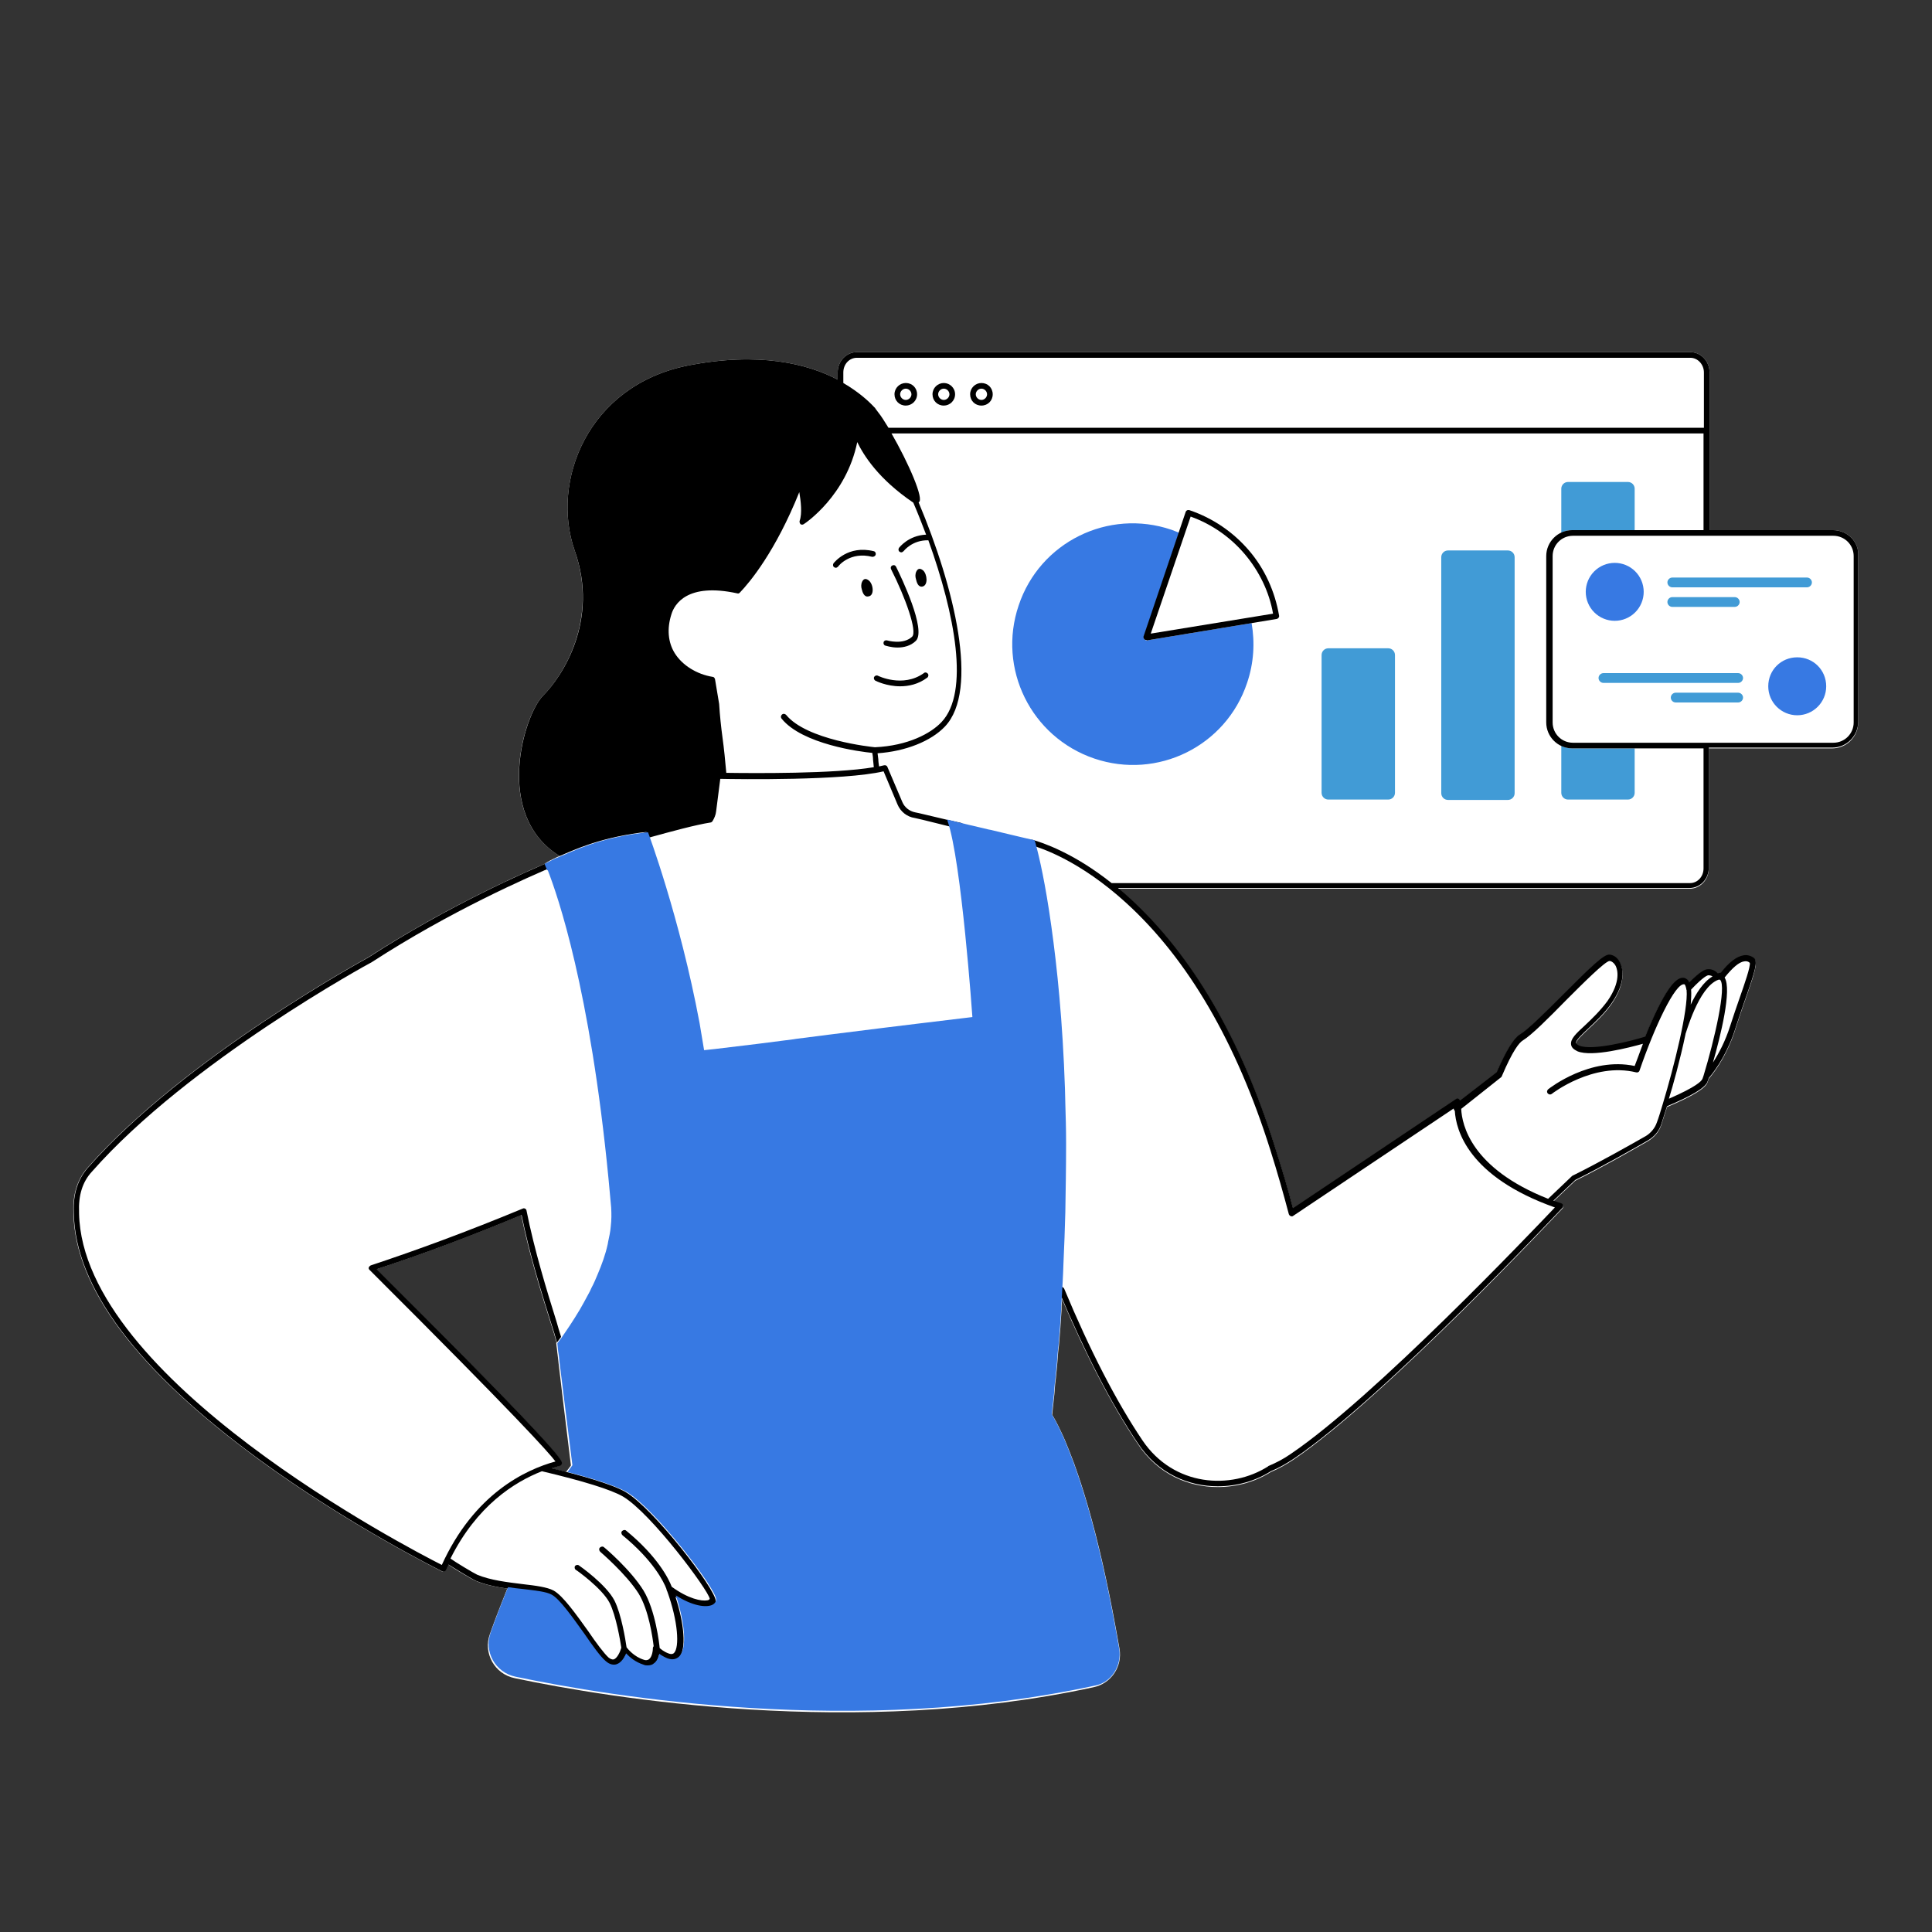 <svg xmlns="http://www.w3.org/2000/svg" xmlns:xlink="http://www.w3.org/1999/xlink" width="1200" viewBox="0 0 900 900" height="1200" preserveAspectRatio="xMidYMid meet"><rect x="0" y="0" width="900" height="900" fill="#333333" stroke="none"/><path fill="#ffffff" d="M 853.871 246.957 L 796.375 246.957 L 796.375 173.508 C 796.375 168.25 792.344 164.043 787.434 164.043 L 399.164 164.043 C 394.254 164.043 390.223 168.25 390.223 173.508 L 390.223 176.84 C 376.199 169.477 353.586 163.691 320.105 170.352 C 273.656 179.82 256.477 224.344 267.695 256.422 C 279.09 289.027 261.91 315.145 252.969 324.086 C 244.031 333.023 229.656 379.652 260.684 398.758 C 261.383 398.406 262.086 398.234 262.785 397.883 C 262.086 398.234 261.383 398.582 260.684 398.758 C 259.805 399.109 259.105 399.461 258.402 399.809 C 254.898 401.387 253.672 402.441 253.672 402.441 C 237.195 409.453 204.414 424.703 171.633 445.91 C 170.758 446.438 86.094 492.363 40.691 544.074 C 36.133 549.336 33.855 556.172 34.207 564.586 C 34.207 564.758 34.207 564.758 34.207 564.934 C 34.73 599.645 63.832 638.383 120.625 679.926 C 162.871 710.777 205.465 731.812 205.816 731.988 C 205.992 732.164 206.168 732.164 206.344 732.164 C 206.52 732.164 206.691 732.164 206.867 732.164 C 207.219 731.988 207.395 731.812 207.57 731.461 C 207.922 730.586 208.445 729.711 208.797 728.832 C 211.777 730.938 219.84 735.668 221.418 736.371 C 225.977 738.297 231.41 739.352 236.492 740.051 L 236.316 740.051 C 234.738 744.082 232.988 748.289 231.41 752.496 C 230.355 755.301 229.305 758.105 228.254 761.086 C 224.922 770.027 230.355 779.844 239.824 781.77 C 284.172 791.062 398.637 809.992 509.422 785.977 C 517.66 784.227 522.918 776.336 521.516 768.098 C 520.816 764.418 520.289 760.91 519.59 757.406 C 517.66 746.887 515.73 737.598 513.805 729.008 C 509.246 708.848 504.688 693.773 500.832 683.082 C 500.656 682.73 500.656 682.379 500.48 682.031 C 498.906 677.824 497.504 674.316 496.273 671.336 C 495.047 668.355 493.82 666.078 492.945 664.148 C 491.191 660.645 490.141 659.066 490.141 659.066 C 490.316 657.488 490.492 655.734 490.664 654.16 C 491.016 651.004 491.367 647.848 491.543 644.691 C 491.719 643.816 491.719 642.766 491.895 641.887 C 491.895 641.188 492.066 640.484 492.066 639.785 C 492.066 639.258 492.242 638.734 492.242 638.383 C 492.418 636.98 492.418 635.754 492.594 634.352 C 492.77 631.895 492.945 629.266 493.297 626.812 C 493.82 621.203 494.172 615.594 494.523 609.984 C 494.523 609.809 494.523 609.809 494.523 609.633 C 494.523 609.285 494.523 608.758 494.523 608.406 C 494.523 607.707 494.699 607.004 494.699 606.305 C 494.699 605.953 494.699 605.426 494.699 605.078 C 506.266 632.246 518.188 655.035 530.105 672.738 C 539.398 686.762 553.594 692.723 567.27 692.723 C 576.207 692.723 584.797 690.27 591.984 685.711 C 595.488 684.309 599.172 682.207 602.852 679.75 C 645.273 651.004 726.961 563.883 727.836 563.008 C 728.188 562.656 728.188 562.305 728.188 561.781 C 728.012 561.43 727.836 561.078 727.309 560.902 C 726.082 560.551 724.855 560.027 723.629 559.676 L 733.797 550.035 C 745.891 544.074 761.492 535.137 767.625 531.629 C 770.605 529.875 772.887 527.246 773.938 523.918 C 774.637 521.812 775.516 518.832 776.566 515.68 C 787.785 510.945 794.098 507.266 795.324 504.461 C 795.5 504.109 795.672 503.406 796.023 502.531 C 799.879 497.973 805.141 490.086 808.645 478.691 C 810.047 474.309 811.625 469.75 813.027 465.719 C 817.586 452.75 818.988 448.191 817.059 446.613 C 815.656 445.562 813.902 445.035 812.152 445.387 C 808.996 445.91 805.488 448.543 801.633 453.449 C 801.281 453.449 800.758 453.625 800.23 453.801 C 799.004 452.398 797.25 451.695 795.5 451.871 C 794.27 451.871 792.168 452.75 786.91 458.008 C 786.91 457.832 786.734 457.656 786.734 457.48 C 786.031 456.43 785.156 456.078 784.629 455.902 C 782.176 455.379 777.793 457.129 769.203 476.59 C 768.152 478.867 767.277 480.969 766.398 483.25 C 759.738 485.352 741.684 489.91 735.723 487.457 C 734.848 487.105 734.32 486.578 734.145 486.23 C 733.973 485.004 736.949 482.199 739.754 479.566 C 743.086 476.414 747.293 472.555 750.625 467.824 C 757.637 457.832 755.883 451.348 754.832 449.066 C 753.777 446.613 751.852 445.211 749.746 445.035 C 747.117 444.859 741.332 450.469 727.66 464.141 C 719.773 472.031 711.535 480.094 707.852 482.371 C 705.047 484.125 701.543 489.91 697.16 499.902 L 680.156 513.047 C 679.98 512.699 679.805 512.523 679.629 512.348 C 679.281 511.996 678.578 511.996 678.227 512.348 L 602.328 563.184 C 600.047 554.242 597.242 544.953 594.09 535.137 C 578.312 484.477 555.348 445.211 526.074 418.566 C 524.32 416.988 522.57 415.41 520.816 414.008 L 787.086 414.008 C 791.992 414.008 796.023 409.801 796.023 404.543 L 796.023 348.625 L 853.52 348.625 C 860.18 348.625 865.613 343.191 865.613 336.531 L 865.613 259.051 C 866.141 252.391 860.531 246.957 853.871 246.957 Z M 175.316 591.23 C 195.824 584.566 218.438 576.152 242.805 565.988 C 246.484 584.219 252.27 602.797 256.652 616.645 C 257.703 619.801 258.578 622.781 259.281 625.41 L 260.332 624.008 L 259.105 625.586 L 260.156 634.527 L 260.156 634.703 L 260.332 636.102 L 262.262 652.406 L 265.941 682.555 L 265.941 682.73 C 265.242 683.609 264.539 684.66 263.664 685.711 C 261.383 685.184 258.93 684.484 256.652 683.957 C 257.879 683.609 259.105 683.258 260.332 682.906 C 260.859 682.73 261.207 682.379 261.383 681.855 C 262.086 680.629 262.785 678.348 175.316 591.23 Z M 175.316 591.23 " fill-opacity="1" fill-rule="nonzero"></path><path fill="#ffffff" d="M 853.695 247.48 L 795.496 247.48 L 795.496 172.984 C 795.496 168.426 791.992 164.742 787.785 164.742 L 399.516 164.742 C 395.309 164.742 391.801 168.426 391.801 172.984 L 391.801 201.031 L 380.406 197.523 L 327.645 229.602 L 301.875 262.73 L 298.547 307.082 L 301.875 388.242 C 301.875 388.242 261.035 400.336 237.02 412.082 C 213.004 423.824 183.379 439.953 183.379 439.953 L 125.359 475.711 C 125.359 475.711 77.504 509.719 63.305 523.215 C 49.105 536.715 36.836 547.055 35.609 557.223 C 34.383 567.391 36.836 581.938 41.742 593.156 C 46.652 604.375 69.441 637.68 99.766 662.574 C 130.09 687.465 206.691 730.762 206.691 730.762 L 208.973 726.906 C 208.973 726.906 219.664 737.422 237.367 738.824 C 254.898 740.227 258.402 739.527 263.488 747.941 C 268.57 756.355 280.668 774.059 284.523 774.41 C 284.523 774.41 288.203 776.336 291.184 769.5 C 291.184 769.5 297.844 776.336 302.227 775.285 C 306.609 774.234 306.082 767.746 306.082 767.746 C 306.082 767.746 309.766 772.656 313.094 772.48 C 316.602 772.305 318.703 763.367 316.602 755.301 C 314.496 747.238 313.973 742.156 313.973 742.156 C 313.973 742.156 320.281 750.043 330.098 751.27 C 339.914 752.496 448.77 654.332 448.77 654.332 L 494.172 600.871 C 494.172 600.871 521.168 658.191 529.754 670.988 C 538.168 683.781 549.039 690.793 562.711 691.496 C 576.383 692.195 589.531 688.164 610.391 673.266 C 631.25 658.191 677.176 613.668 677.176 613.668 L 726.785 562.656 L 721 559.324 L 733.445 548.457 L 755.355 536.887 C 755.355 536.887 767.453 530.93 770.957 526.898 C 774.465 522.863 776.039 513.574 776.039 513.574 C 776.039 513.574 787.609 509.367 791.289 506.914 C 794.973 504.461 796.023 498.852 796.023 498.852 C 796.023 498.852 801.457 492.539 804.086 488.156 C 806.715 483.773 814.957 456.781 814.957 456.781 C 814.957 456.781 818.812 448.016 814.781 446.438 C 810.75 444.859 802.859 454.5 802.859 454.5 C 802.859 454.5 799.531 453.273 795.848 453.273 C 792.168 453.098 787.086 460.109 787.086 460.109 C 787.086 460.109 787.086 456.605 783.754 457.129 C 780.422 457.656 771.832 474.66 771.832 474.66 L 767.277 484.652 L 757.984 487.809 C 757.984 487.809 744.137 490.961 739.406 489.734 C 734.672 488.508 730.465 487.98 735.723 482.371 C 740.98 476.762 751.324 469.578 753.953 459.586 C 756.582 449.594 752.727 446.262 749.746 446.613 C 746.766 446.965 724.855 469.75 724.855 469.75 L 712.41 481.848 C 712.41 481.848 708.73 483.074 706.273 486.93 C 703.82 490.785 698.738 500.43 698.738 500.43 L 679.453 515.68 L 676.301 516.379 L 602.328 565.461 C 602.328 565.461 590.934 524.094 587.074 515.68 C 583.219 507.438 567.793 463.793 543.953 438.375 C 534.84 428.559 525.547 419.793 516.785 412.605 C 517.836 412.605 518.363 412.605 518.535 412.605 L 787.785 412.605 C 791.992 412.605 795.496 408.926 795.496 404.367 L 795.496 346.871 L 853.695 346.871 C 859.656 346.871 864.562 341.965 864.562 336.004 L 864.562 258.176 C 864.562 252.215 859.656 247.48 853.695 247.48 Z M 264.012 685.711 L 261.383 686.414 L 252.793 683.434 L 260.508 681.328 L 256.477 676.07 L 173.562 590.703 L 244.031 564.41 L 260.859 624.883 L 259.281 625.586 L 266.293 682.379 Z M 264.012 685.711 " fill-opacity="1" fill-rule="nonzero"></path><path fill="#419bd6" d="M 705.574 259.578 L 705.574 369.484 C 705.574 371.238 704.172 372.641 702.418 372.641 L 674.547 372.641 C 672.793 372.641 671.391 371.238 671.391 369.484 L 671.391 259.578 C 671.391 257.824 672.793 256.422 674.547 256.422 L 702.418 256.422 C 704.172 256.422 705.574 257.824 705.574 259.578 Z M 646.676 301.996 L 618.805 301.996 C 617.051 301.996 615.648 303.398 615.648 305.152 L 615.648 369.309 C 615.648 371.062 617.051 372.465 618.805 372.465 L 646.676 372.465 C 648.43 372.465 649.832 371.062 649.832 369.309 L 649.832 305.152 C 649.832 303.398 648.43 301.996 646.676 301.996 Z M 732.566 348.625 C 730.641 348.625 728.887 348.273 727.309 347.398 L 727.309 369.309 C 727.309 371.062 728.711 372.465 730.465 372.465 L 758.336 372.465 C 760.09 372.465 761.492 371.062 761.492 369.309 L 761.492 348.625 Z M 732.566 246.957 L 761.492 246.957 L 761.492 227.672 C 761.492 225.922 760.09 224.52 758.336 224.52 L 730.465 224.52 C 728.711 224.52 727.309 225.922 727.309 227.672 L 727.309 248.184 C 728.887 247.305 730.641 246.957 732.566 246.957 Z M 844.055 271.32 C 844.055 270.094 843.004 269.043 841.773 269.043 L 779.02 269.043 C 777.793 269.043 776.742 270.094 776.742 271.32 C 776.742 272.547 777.793 273.602 779.02 273.602 L 841.773 273.602 C 843.004 273.602 844.055 272.547 844.055 271.32 Z M 810.398 280.438 C 810.398 279.211 809.348 278.156 808.117 278.156 L 779.02 278.156 C 777.793 278.156 776.742 279.211 776.742 280.438 C 776.742 281.664 777.793 282.715 779.02 282.715 L 808.117 282.715 C 809.348 282.715 810.398 281.664 810.398 280.438 Z M 746.941 318.125 L 809.695 318.125 C 810.922 318.125 811.977 317.074 811.977 315.844 C 811.977 314.617 810.922 313.566 809.695 313.566 L 746.941 313.566 C 745.715 313.566 744.664 314.617 744.664 315.844 C 744.664 317.074 745.715 318.125 746.941 318.125 Z M 780.598 327.238 L 809.695 327.238 C 810.922 327.238 811.977 326.188 811.977 324.961 C 811.977 323.734 810.922 322.684 809.695 322.684 L 780.598 322.684 C 779.371 322.684 778.32 323.734 778.32 324.961 C 778.32 326.188 779.371 327.238 780.598 327.238 Z M 780.598 327.238 " fill-opacity="1" fill-rule="nonzero"></path><path fill="#3779e3" d="M 837.219 306.203 C 844.754 306.203 850.715 312.164 850.715 319.703 C 850.715 327.238 844.578 333.199 837.219 333.199 C 829.855 333.199 823.719 327.238 823.719 319.703 C 823.719 312.164 829.68 306.203 837.219 306.203 Z M 534.312 298.316 L 534.137 298.316 C 533.789 298.316 533.438 298.141 533.086 297.789 C 532.734 297.441 532.734 296.914 532.91 296.562 L 549.215 248.184 C 548.16 247.656 546.934 247.305 545.707 246.781 C 516.258 236.789 484.355 252.566 474.539 282.016 C 464.547 311.465 480.324 343.367 509.773 353.359 C 539.223 363.348 571.125 347.574 580.941 318.125 C 584.098 308.832 584.621 299.367 583.043 290.254 Z M 534.312 298.316 " fill-opacity="1" fill-rule="nonzero"></path><path fill="#3779e3" d="M 765.699 275.703 C 765.699 276.59 765.613 277.469 765.438 278.336 C 765.266 279.207 765.012 280.051 764.672 280.867 C 764.332 281.688 763.914 282.465 763.422 283.203 C 762.93 283.938 762.371 284.621 761.746 285.246 C 761.117 285.875 760.438 286.434 759.699 286.926 C 758.961 287.418 758.184 287.836 757.367 288.172 C 756.547 288.512 755.703 288.77 754.836 288.941 C 753.965 289.113 753.086 289.199 752.199 289.199 C 751.316 289.199 750.438 289.113 749.566 288.941 C 748.699 288.77 747.855 288.512 747.035 288.172 C 746.215 287.836 745.438 287.418 744.703 286.926 C 743.965 286.434 743.285 285.875 742.656 285.246 C 742.031 284.621 741.469 283.938 740.977 283.203 C 740.484 282.465 740.07 281.688 739.73 280.867 C 739.391 280.051 739.137 279.207 738.961 278.336 C 738.789 277.469 738.703 276.59 738.703 275.703 C 738.703 274.816 738.789 273.941 738.961 273.07 C 739.137 272.199 739.391 271.355 739.73 270.539 C 740.07 269.719 740.484 268.941 740.977 268.203 C 741.469 267.469 742.031 266.785 742.656 266.16 C 743.285 265.531 743.965 264.973 744.703 264.48 C 745.438 263.988 746.215 263.574 747.035 263.234 C 747.855 262.895 748.699 262.637 749.566 262.465 C 750.438 262.293 751.316 262.207 752.199 262.207 C 753.086 262.207 753.965 262.293 754.836 262.465 C 755.703 262.637 756.547 262.895 757.367 263.234 C 758.184 263.574 758.961 263.988 759.699 264.48 C 760.438 264.973 761.117 265.531 761.746 266.16 C 762.371 266.785 762.93 267.469 763.422 268.203 C 763.914 268.941 764.332 269.719 764.672 270.539 C 765.012 271.355 765.266 272.199 765.438 273.07 C 765.613 273.941 765.699 274.816 765.699 275.703 Z M 765.699 275.703 " fill-opacity="1" fill-rule="nonzero"></path><path fill="#000000" d="M 404.773 270.445 C 403.02 269.043 402.145 269.918 401.617 270.973 C 401.09 272.023 401.09 273.426 401.441 274.477 C 401.793 276.055 402.668 278.332 404.598 277.809 C 407.402 277.457 406.875 272.199 404.773 270.445 Z M 404.773 270.445 " fill-opacity="1" fill-rule="nonzero"></path><path fill="#000000" d="M 853.871 246.957 L 796.375 246.957 L 796.375 173.508 C 796.375 168.25 792.344 164.043 787.434 164.043 L 399.164 164.043 C 394.254 164.043 390.223 168.25 390.223 173.508 L 390.223 176.84 C 376.199 169.477 353.586 163.691 320.105 170.352 C 273.656 179.82 256.477 224.344 267.695 256.422 C 279.266 289.027 261.91 315.145 252.969 324.086 C 244.207 332.848 229.656 379.652 260.684 398.758 C 267.168 396.129 277.863 390.695 298.195 387.891 C 298.723 387.891 301 387.539 301.527 387.539 C 297.844 388.59 294.34 389.469 291.359 390.344 C 290.656 390.52 290.309 391.223 290.48 391.922 C 290.656 392.449 291.184 392.973 291.711 392.973 C 291.883 392.973 291.883 392.973 292.059 392.973 C 295.039 392.098 298.547 391.223 302.402 390.168 C 312.57 387.363 324.137 384.211 330.977 383.156 C 331.324 383.156 331.676 382.809 331.852 382.633 C 332.727 381.23 333.43 379.652 333.605 377.898 L 335.531 362.824 C 343.945 363 392.852 363.699 411.609 359.316 L 418.094 374.742 C 419.496 378.074 422.477 380.527 426.16 381.055 C 427.91 381.406 431.418 382.281 434.922 383.156 C 439.129 384.211 443.863 385.438 447.191 385.961 C 447.895 386.137 448.594 385.613 448.77 384.91 C 448.945 384.211 448.422 383.508 447.719 383.332 C 444.387 382.633 439.656 381.578 435.449 380.527 C 431.594 379.652 428.262 378.773 426.332 378.426 C 423.703 377.898 421.426 376.145 420.375 373.691 L 413.363 357.215 C 413.188 356.688 412.484 356.336 411.785 356.512 C 411.082 356.688 410.383 356.863 409.504 357.039 C 409.332 355.812 409.156 354.762 409.156 353.707 C 408.98 352.832 408.98 351.781 408.805 350.902 C 421.777 350.027 433.695 345.293 440.18 338.457 C 456.309 321.453 444.562 273.602 427.91 233.984 C 430.891 233.109 423.004 215.227 415.289 201.906 L 793.57 201.906 L 793.57 246.957 L 732.395 246.957 C 725.73 246.957 720.297 252.391 720.297 259.051 L 720.297 336.531 C 720.297 343.191 725.73 348.625 732.395 348.625 L 793.57 348.625 L 793.57 404.543 C 793.57 408.398 790.766 411.379 787.258 411.379 L 517.836 411.379 C 499.957 397.18 485.406 392.449 481.023 391.223 C 480.324 391.047 479.621 391.395 479.445 392.098 C 479.273 392.797 479.621 393.5 480.324 393.676 C 485.23 395.078 503.113 401.039 524.496 420.496 C 553.422 446.789 576.031 485.703 591.809 535.836 C 595.141 546.355 597.945 556.348 600.398 565.637 C 600.574 565.988 600.75 566.336 601.273 566.512 C 601.625 566.688 602.152 566.688 602.5 566.336 L 677.176 516.379 C 677.176 516.555 677.352 516.906 677.352 517.082 C 677.527 517.254 677.527 517.254 677.703 517.43 C 678.227 526.371 683.836 548.105 724.328 562.48 C 713.285 574.051 640.363 650.828 601.273 677.297 C 597.77 679.75 594.262 681.504 590.934 682.906 C 590.934 682.906 590.758 682.906 590.758 683.082 C 573.402 694.125 546.758 692.547 532.211 670.988 C 519.938 652.758 507.668 628.918 495.75 600.344 C 495.398 599.645 494.699 599.293 493.996 599.645 C 493.297 599.992 492.945 600.695 493.297 601.395 C 505.391 630.145 517.66 653.984 530.105 672.391 C 539.398 686.414 553.594 692.371 567.27 692.371 C 576.207 692.371 584.797 689.918 591.984 685.359 C 595.488 683.957 599.172 681.855 602.852 679.402 C 645.273 650.652 726.961 563.531 727.836 562.656 C 728.188 562.305 728.188 561.953 728.188 561.43 C 728.012 561.078 727.836 560.727 727.309 560.551 C 726.082 560.203 724.855 559.676 723.629 559.324 L 733.797 549.684 C 745.891 543.727 761.492 534.785 767.625 531.277 C 770.605 529.527 772.887 526.898 773.938 523.566 C 774.637 521.461 775.516 518.484 776.566 515.328 C 787.785 510.594 794.098 506.914 795.324 504.109 C 795.5 503.758 795.672 503.059 796.023 502.18 C 799.879 497.621 805.141 489.734 808.645 478.34 C 810.047 473.957 811.625 469.402 813.027 465.371 C 817.586 452.398 818.988 447.84 817.059 446.262 C 815.656 445.211 813.902 444.684 812.152 445.035 C 808.996 445.562 805.488 448.191 801.633 453.098 C 801.281 453.098 800.758 453.273 800.23 453.449 C 799.004 452.047 797.25 451.348 795.5 451.52 C 794.27 451.52 792.168 452.398 786.91 457.656 C 786.91 457.48 786.734 457.305 786.734 457.129 C 786.031 456.078 785.156 455.727 784.629 455.555 C 782.176 455.027 777.793 456.781 769.203 476.238 C 768.152 478.516 767.277 480.621 766.398 482.898 C 759.738 485.004 741.684 489.559 735.723 487.105 C 734.848 486.754 734.32 486.23 734.145 485.879 C 733.973 484.652 736.949 481.848 739.754 479.219 C 743.086 476.062 747.293 472.207 750.625 467.473 C 757.637 457.48 755.883 450.996 754.832 448.715 C 753.777 446.262 751.852 444.859 749.746 444.684 C 747.117 444.508 741.332 450.117 727.66 463.793 C 719.773 471.68 711.707 479.742 707.852 482.023 C 705.047 483.773 701.543 489.559 697.16 499.551 L 680.156 512.699 C 679.98 512.348 679.805 512.172 679.629 511.996 C 679.281 511.645 678.578 511.645 678.227 511.996 L 602.328 562.832 C 600.047 553.891 597.242 544.602 594.09 534.785 C 578.312 484.125 555.348 444.859 526.074 418.215 C 524.32 416.637 522.57 415.062 520.816 413.66 L 787.086 413.66 C 791.992 413.66 796.023 409.453 796.023 404.191 L 796.023 348.273 L 853.52 348.273 C 860.18 348.273 865.613 342.84 865.613 336.18 L 865.613 259.051 C 866.141 252.391 860.531 246.957 853.871 246.957 Z M 812.5 447.84 C 813.555 447.664 814.43 447.84 815.129 448.543 C 815.48 450.293 812.676 458.359 810.398 464.844 C 808.996 468.875 807.418 473.434 806.016 477.816 C 803.738 485.004 800.758 490.609 797.953 494.992 C 801.457 482.723 806.891 460.988 803.387 455.379 C 807.066 450.82 810.047 448.191 812.5 447.84 Z M 787.785 460.988 C 793.746 454.676 795.496 454.324 795.848 454.324 C 796.551 454.324 797.25 454.5 797.777 454.852 C 793.57 457.305 790.062 462.738 787.609 468 C 787.785 465.371 787.961 462.914 787.785 460.988 Z M 800.406 456.43 C 801.105 456.254 801.105 456.43 801.281 456.43 C 804.438 459.41 798.652 484.477 793.57 501.129 C 793.219 502.18 793.043 502.707 792.867 502.883 C 792.52 503.582 790.414 506.211 777.441 511.82 C 779.195 506.211 782.703 493.59 785.156 481.848 L 785.156 481.672 C 785.332 481.672 791.117 459.934 800.406 456.43 Z M 699.262 501.828 C 699.438 501.656 699.613 501.48 699.613 501.305 C 704.695 489.383 707.676 485.703 709.43 484.652 C 713.461 482.199 721.348 474.309 729.59 465.895 C 737.125 458.359 747.645 447.84 749.746 447.664 C 750.797 447.664 752.027 448.715 752.727 450.117 C 753.43 451.695 755.18 457.129 748.871 466.246 C 745.539 470.805 741.508 474.66 738.352 477.641 C 734.145 481.496 731.516 483.949 731.867 486.578 C 732.043 487.98 733.094 488.859 734.848 489.734 C 741.684 492.539 759.039 487.98 765.348 486.23 C 763.594 490.961 762.191 494.816 761.492 496.57 C 740.809 492.188 722.051 506.738 721.176 507.438 C 720.648 507.965 720.473 508.668 721 509.367 C 721.523 509.895 722.227 510.07 722.926 509.543 C 723.102 509.367 742.211 494.645 762.191 499.551 C 762.895 499.727 763.594 499.375 763.77 498.676 C 770.605 478.691 780.422 457.656 784.629 458.531 C 784.629 458.531 784.805 458.531 784.98 458.883 C 785.156 459.234 785.332 459.762 785.508 460.461 C 785.508 460.637 785.508 460.988 785.68 461.164 C 786.559 470.102 779.723 497.273 774.637 514.102 C 773.586 517.605 772.711 520.586 771.832 522.863 C 770.957 525.496 769.027 527.773 766.75 529.176 C 760.613 532.68 744.84 541.621 732.742 547.582 C 732.566 547.582 732.566 547.758 732.395 547.758 L 721.176 558.449 C 685.238 544.25 681.031 523.918 680.684 516.555 Z M 425.457 234.16 C 427.562 239.066 429.488 243.977 431.418 249.059 C 423.18 249.41 418.973 255.02 418.797 255.195 C 418.445 255.719 418.445 256.598 418.973 256.949 C 419.148 257.121 419.496 257.297 419.848 257.297 C 420.199 257.297 420.551 257.121 420.898 256.773 C 421.074 256.598 424.93 251.512 432.469 251.688 C 444.914 286.223 451.75 322.508 438.605 336.355 C 433.695 341.613 423.004 347.398 407.578 348.098 C 405.824 347.926 375.848 344.77 366.207 333.023 C 365.684 332.5 364.98 332.324 364.281 332.848 C 363.754 333.375 363.578 334.074 364.105 334.777 C 373.746 346.695 400.742 350.203 406.352 350.727 C 406.527 351.781 406.699 352.832 406.699 353.883 C 406.875 354.934 406.875 356.164 407.051 357.391 C 388.469 360.543 350.781 360.195 338.336 360.02 C 337.812 354.059 337.285 348.801 336.586 343.719 C 335.883 338.457 335.355 333.551 335.008 327.941 L 333.078 316.371 C 332.902 315.844 332.551 315.32 332.027 315.32 C 324.488 314.094 317.828 309.887 314.32 304.277 C 311.168 299.191 310.641 292.883 312.746 286.223 C 314.148 281.488 320.105 271.32 343.422 276.406 C 343.945 276.582 344.297 276.406 344.648 276.055 C 349.379 271.145 361.301 256.773 372.344 229.25 C 373.043 233.281 373.746 239.242 372.52 242.574 C 372.344 243.098 372.52 243.625 372.871 244.152 C 373.395 244.5 373.922 244.5 374.445 244.152 C 375.324 243.625 394.254 230.828 399.34 205.938 C 402.32 212.074 409.156 223.117 425.457 234.16 Z M 413.887 199.277 C 412.137 196.473 410.559 193.844 408.98 191.914 C 408.98 191.914 408.629 191.387 407.93 190.512 C 407.754 190.336 407.754 190.336 407.754 190.16 C 407.578 189.984 407.227 189.637 407.051 189.461 C 404.598 186.832 400.039 182.625 392.852 178.418 L 392.852 173.508 C 392.852 169.652 395.656 166.672 399.164 166.672 L 787.434 166.672 C 790.941 166.672 793.746 169.828 793.746 173.508 L 793.746 199.277 Z M 863.512 336.531 C 863.512 341.789 859.305 345.996 854.047 345.996 L 732.742 345.996 C 727.484 345.996 723.277 341.789 723.277 336.531 L 723.277 259.051 C 723.277 253.793 727.484 249.586 732.742 249.586 L 854.047 249.586 C 859.305 249.586 863.512 253.793 863.512 259.051 Z M 863.512 336.531 " fill-opacity="1" fill-rule="nonzero"></path><path fill="#000000" d="M 291.359 695 C 285.047 691.32 269.973 687.113 257 683.957 C 258.23 683.609 259.457 683.258 260.684 682.906 C 261.207 682.73 261.559 682.379 261.734 681.855 C 262.086 680.453 262.785 678.172 175.492 591.23 C 196 584.566 218.613 576.152 242.977 565.988 C 246.66 584.219 252.445 602.797 256.828 616.645 C 257.879 619.801 258.754 622.781 259.457 625.41 L 261.383 622.781 C 260.684 620.68 259.98 618.223 259.281 615.77 C 254.898 601.746 248.938 582.465 245.258 563.883 C 245.258 563.531 244.906 563.184 244.555 563.008 C 244.207 562.832 243.855 562.832 243.504 563.008 C 217.738 573.699 193.898 582.465 172.688 589.477 C 172.336 589.652 171.984 590 171.809 590.352 C 171.633 590.879 171.809 591.23 172.16 591.578 C 240.523 659.77 255.773 676.77 258.754 680.805 C 244.73 684.66 220.891 695.879 205.816 729.008 C 190.566 721.297 38.414 642.414 36.836 565.285 C 36.836 565.109 36.836 564.934 36.836 564.762 C 36.484 556.871 38.414 550.562 42.797 545.828 C 88.02 494.469 172.16 448.715 173.211 448.191 C 209.672 424.527 245.957 408.574 259.805 402.789 C 260.508 402.441 260.859 401.738 260.508 401.039 C 260.156 400.336 259.457 399.984 258.754 400.336 C 244.73 406.121 208.27 422.246 171.809 445.91 C 170.934 446.438 86.266 492.363 40.867 544.074 C 36.309 549.336 34.031 556.172 34.383 564.586 C 34.383 564.762 34.383 564.762 34.383 564.934 C 34.906 599.645 64.004 638.383 120.801 679.926 C 163.047 710.777 205.641 731.812 205.992 731.988 C 206.168 732.164 206.344 732.164 206.52 732.164 C 206.691 732.164 206.867 732.164 207.043 732.164 C 207.395 731.988 207.57 731.812 207.746 731.461 C 208.094 730.586 208.621 729.711 208.973 728.832 C 211.953 730.762 220.016 735.668 221.594 736.371 C 228.254 739.176 236.316 740.051 243.504 740.93 C 249.289 741.629 254.371 742.156 256.828 743.559 C 260.508 745.66 266.645 754.25 272.078 761.789 C 276.109 767.398 279.613 772.305 281.895 774.41 C 283.996 776.336 285.75 776.336 286.977 775.988 C 289.254 775.285 290.656 772.832 291.535 770.902 C 293.113 772.656 295.742 774.934 299.598 776.16 C 300.297 776.336 300.824 776.512 301.527 776.512 C 302.754 776.512 303.629 776.16 304.332 775.637 C 305.906 774.586 306.609 772.656 306.961 771.078 C 307.836 771.781 309.062 772.48 310.641 773.184 C 313.445 774.41 315.199 773.531 316.074 772.48 C 320.105 768.625 318.527 755.652 314.672 743.906 C 322.387 748.816 328.695 749.691 331.676 748.289 C 332.727 747.766 333.43 746.887 333.43 745.836 C 333.43 740.227 304.504 702.715 291.359 695 Z M 329.574 745.484 C 326.77 746.012 320.633 744.785 312.918 739.176 C 311.516 735.492 306.434 725.152 291.711 713.055 C 291.184 712.531 290.309 712.707 289.781 713.23 C 289.254 713.758 289.43 714.633 289.957 715.16 C 304.332 726.906 309.238 736.895 310.465 740.227 L 310.465 740.402 C 310.641 740.754 310.641 741.102 310.816 741.277 C 315.898 755.301 316.602 767.398 313.973 770.027 C 313.797 770.203 313.094 770.902 311.344 770.203 C 309.062 769.324 308.012 768.273 307.309 767.746 C 307.137 765.82 305.383 750.219 299.773 740.93 C 293.812 731.285 281.895 721.121 281.367 720.77 C 280.84 720.242 279.965 720.418 279.438 720.945 C 278.914 721.469 279.09 722.348 279.613 722.871 C 279.789 723.047 291.711 733.215 297.492 742.332 C 302.227 750.043 303.98 762.664 304.504 766.871 C 304.332 767.047 304.156 767.398 304.156 767.574 C 304.156 768.801 303.805 771.953 302.227 773.008 C 301.699 773.355 300.824 773.531 299.949 773.184 C 295.391 771.781 292.586 768.273 291.883 767.398 C 291.359 763.715 289.43 751.973 286.273 745.66 C 282.418 738.125 270.148 729.535 269.621 729.184 C 269.098 728.832 268.219 729.008 267.871 729.535 C 267.52 730.059 267.695 730.938 268.219 731.285 C 268.395 731.285 280.492 739.875 283.996 746.711 C 286.977 752.672 288.906 764.066 289.43 767.574 C 288.906 769.5 287.504 772.48 285.926 773.008 C 285.223 773.184 284.348 772.832 283.473 772.129 C 281.367 770.203 277.688 765.293 274.004 759.859 C 268.219 751.797 262.262 743.383 257.879 740.93 C 254.898 739.352 249.641 738.648 243.504 737.949 C 236.492 737.07 228.605 736.195 222.293 733.566 C 220.715 732.863 211.953 727.605 209.848 726.027 C 222.117 701.488 239.473 690.445 252.445 685.359 C 271.727 689.918 284.699 693.949 290.133 697.105 C 303.277 704.816 330.098 740.93 330.625 744.785 C 330.449 745.137 330.273 745.309 329.574 745.484 Z M 329.574 745.484 " fill-opacity="1" fill-rule="nonzero"></path><path fill="#000000" d="M 534.312 298.316 L 594.789 288.324 C 595.488 288.148 596.016 287.449 595.84 286.746 C 593.914 275.527 589.18 265.012 581.816 256.422 C 574.453 247.832 564.988 241.348 554.121 237.664 C 553.77 237.488 553.422 237.664 553.07 237.664 C 552.719 237.84 552.543 238.016 552.367 238.367 L 532.734 296.387 C 532.559 296.738 532.734 297.266 532.91 297.613 C 533.086 297.965 533.613 298.141 533.961 298.141 C 534.312 298.316 534.312 298.316 534.312 298.316 Z M 554.648 240.645 C 564.465 244.152 573.227 250.285 579.891 258.176 C 586.551 266.062 591.281 275.703 593.035 285.871 L 536.066 295.16 Z M 554.648 240.645 " fill-opacity="1" fill-rule="nonzero"></path><path fill="#000000" d="M 457.184 178.418 C 454.379 178.418 451.926 180.695 451.926 183.676 C 451.926 186.656 454.203 188.934 457.184 188.934 C 460.164 188.934 462.445 186.656 462.445 183.676 C 462.445 180.695 460.164 178.418 457.184 178.418 Z M 457.184 186.305 C 455.781 186.305 454.555 185.078 454.555 183.676 C 454.555 182.273 455.781 181.047 457.184 181.047 C 458.586 181.047 459.812 182.273 459.812 183.676 C 459.812 185.078 458.586 186.305 457.184 186.305 Z M 457.184 186.305 " fill-opacity="1" fill-rule="nonzero"></path><path fill="#000000" d="M 439.656 178.418 C 436.852 178.418 434.398 180.695 434.398 183.676 C 434.398 186.656 436.676 188.934 439.656 188.934 C 442.461 188.934 444.914 186.656 444.914 183.676 C 444.914 180.695 442.461 178.418 439.656 178.418 Z M 439.656 186.305 C 438.254 186.305 437.027 185.078 437.027 183.676 C 437.027 182.273 438.254 181.047 439.656 181.047 C 441.059 181.047 442.285 182.273 442.285 183.676 C 442.285 185.078 441.059 186.305 439.656 186.305 Z M 439.656 186.305 " fill-opacity="1" fill-rule="nonzero"></path><path fill="#000000" d="M 413.188 298.316 C 412.484 298.141 411.785 298.492 411.609 299.191 C 411.434 299.895 411.785 300.594 412.484 300.77 C 412.66 300.77 415.113 301.648 418.094 301.648 C 420.898 301.648 424.23 300.945 426.684 298.492 C 431.594 293.406 419.848 268.867 417.395 263.961 C 417.043 263.258 416.344 263.082 415.641 263.434 C 414.941 263.785 414.766 264.484 415.113 265.188 C 421.777 278.332 427.387 294.109 424.93 296.562 C 420.723 300.594 413.188 298.316 413.188 298.316 Z M 413.188 298.316 " fill-opacity="1" fill-rule="nonzero"></path><path fill="#000000" d="M 421.953 178.418 C 419.148 178.418 416.691 180.695 416.691 183.676 C 416.691 186.656 418.973 188.934 421.953 188.934 C 424.758 188.934 427.211 186.656 427.211 183.676 C 427.211 180.695 424.93 178.418 421.953 178.418 Z M 421.953 186.305 C 420.551 186.305 419.32 185.078 419.32 183.676 C 419.32 182.273 420.551 181.047 421.953 181.047 C 423.355 181.047 424.582 182.273 424.582 183.676 C 424.582 185.078 423.355 186.305 421.953 186.305 Z M 421.953 186.305 " fill-opacity="1" fill-rule="nonzero"></path><path fill="#000000" d="M 429.664 273.25 C 432.469 272.723 431.941 267.465 430.016 265.711 C 428.262 264.309 427.387 265.188 426.859 266.238 C 426.332 267.289 426.332 268.691 426.684 269.742 C 427.035 271.32 427.734 273.602 429.664 273.25 Z M 429.664 273.25 " fill-opacity="1" fill-rule="nonzero"></path><path fill="#000000" d="M 407.93 258.352 C 408.102 257.648 407.754 256.949 407.051 256.773 C 394.957 253.793 388.645 262.031 388.297 262.383 C 387.945 262.906 387.945 263.785 388.469 264.133 C 388.645 264.309 388.996 264.484 389.348 264.484 C 389.699 264.484 390.047 264.309 390.398 263.961 C 390.574 263.609 396.008 256.773 406.352 259.402 C 407.051 259.402 407.754 259.051 407.93 258.352 Z M 407.93 258.352 " fill-opacity="1" fill-rule="nonzero"></path><path fill="#000000" d="M 430.367 313.566 C 420.551 320.578 408.98 314.793 408.98 314.793 C 408.277 314.441 407.578 314.793 407.227 315.32 C 406.875 316.02 407.227 316.723 407.754 317.074 C 408.102 317.246 413.012 319.703 419.32 319.703 C 423.18 319.703 427.734 318.824 431.941 315.672 C 432.469 315.32 432.645 314.441 432.293 313.918 C 431.766 313.215 430.891 313.039 430.367 313.566 Z M 430.367 313.566 " fill-opacity="1" fill-rule="nonzero"></path><path fill="#3779e3" d="M 253.672 402.441 L 254.898 405.418 L 260.508 404.719 L 262.785 400.16 L 262.262 399.461 L 258.93 399.809 Z M 253.672 402.441 " fill-opacity="1" fill-rule="nonzero"></path><path fill="#3779e3" d="M 521.34 767.922 C 520.641 764.242 520.113 760.734 519.414 757.23 C 517.484 746.711 515.559 737.246 513.629 728.832 C 509.07 708.676 504.512 693.598 500.656 682.906 C 500.48 682.555 500.48 682.207 500.309 681.855 C 498.73 677.648 497.328 674.141 496.102 671.16 C 494.871 668.184 493.645 665.902 492.77 663.977 C 491.016 660.469 489.965 658.891 489.965 658.891 C 490.141 657.312 490.316 655.562 490.492 653.984 C 490.84 650.828 491.191 647.672 491.367 644.516 C 491.543 643.641 491.543 642.59 491.719 641.711 C 491.719 641.012 491.895 640.309 491.895 639.609 C 491.895 639.082 492.066 638.559 492.066 638.207 C 492.242 636.805 492.242 635.578 492.418 634.176 C 492.594 631.723 492.77 629.09 493.121 626.637 C 493.645 621.027 493.996 615.418 494.348 609.809 C 494.348 609.633 494.348 609.633 494.348 609.461 C 494.348 609.109 494.348 608.582 494.348 608.23 C 494.348 607.531 494.523 606.828 494.523 606.129 C 494.871 600.168 495.223 594.383 495.398 588.598 C 495.75 580.359 496.102 572.297 496.273 564.586 C 496.449 553.891 496.625 543.551 496.625 533.734 C 496.625 533.207 496.625 532.508 496.625 531.98 C 496.625 525.844 496.449 520.059 496.273 514.277 C 496.273 511.82 496.102 509.543 496.102 507.266 C 495.047 475.711 492.418 450.469 489.789 431.715 C 486.984 411.379 484.004 398.758 482.602 393.676 C 482.426 392.797 482.25 392.273 482.078 391.922 C 481.902 391.57 481.902 391.395 481.902 391.395 L 480.324 391.047 L 475.766 389.992 L 461.043 386.488 L 460.867 386.488 L 445.965 382.98 L 444.738 382.633 L 441.234 381.754 C 441.234 381.93 441.41 382.105 441.41 382.457 C 447.895 400.863 452.977 473.785 452.977 473.785 L 428.262 476.762 L 412.484 478.691 L 385.84 482.023 L 370.766 483.949 L 369.715 484.125 L 353.238 486.23 L 332.902 488.684 L 327.996 489.207 C 327.293 485.004 326.594 480.621 325.891 476.59 C 316.602 426.98 301.875 387.715 301.875 387.715 C 301.176 387.715 299.07 388.066 298.547 388.066 C 278.387 390.695 267.52 396.305 261.035 398.934 C 260.156 399.285 259.457 399.637 258.754 399.984 C 255.25 401.562 254.023 402.613 254.023 402.613 L 255.25 405.594 C 259.633 416.812 274.883 460.461 283.473 549.16 C 283.82 553.543 284.348 557.922 284.699 562.48 C 284.875 565.461 284.875 568.266 284.523 571.246 C 284.348 573.699 283.82 575.977 283.297 578.434 C 283.297 578.781 283.121 579.133 283.121 579.484 C 282.07 584.391 280.316 589.125 278.387 593.684 C 277.512 595.785 276.633 597.891 275.582 599.816 C 275.059 601.047 274.531 602.098 273.828 603.324 C 272.602 605.602 271.375 607.883 270.148 609.984 C 266.816 615.594 263.664 620.152 261.734 622.957 L 259.633 625.762 L 259.98 629.266 L 260.332 631.547 L 260.684 634.875 L 260.859 636.277 L 263.488 657.488 L 266.645 682.555 C 265.941 683.609 265.066 684.66 264.363 685.711 C 275.406 688.516 286.625 692.023 291.883 695 C 304.855 702.539 333.781 740.227 333.605 745.137 C 333.605 746.188 332.902 747.062 331.852 747.59 C 328.871 748.992 322.562 748.113 314.848 743.207 C 318.703 754.953 320.457 767.922 316.25 771.777 C 315.199 772.656 313.621 773.531 310.816 772.48 C 309.238 771.777 308.012 771.078 307.137 770.375 C 306.785 771.953 306.082 773.883 304.504 774.934 C 303.98 775.461 302.93 775.812 301.699 775.812 C 301.176 775.812 300.473 775.812 299.773 775.461 C 295.918 774.234 293.285 771.953 291.711 770.203 C 290.832 772.129 289.43 774.582 287.152 775.285 C 286.102 775.637 284.172 775.637 282.07 773.707 C 279.613 771.605 276.109 766.695 272.254 761.086 C 266.816 753.551 260.859 744.961 257 742.855 C 254.547 741.453 249.465 740.93 243.68 740.227 C 241.402 740.051 239.121 739.699 236.668 739.352 C 235.09 743.383 233.336 747.59 231.758 751.797 C 230.707 754.602 229.656 757.406 228.605 760.387 C 225.273 769.324 230.707 779.141 240.172 781.07 C 284.523 790.359 398.988 809.293 509.773 785.277 C 517.484 784.051 522.742 776.16 521.34 767.922 Z M 521.34 767.922 " fill-opacity="1" fill-rule="nonzero"></path></svg>